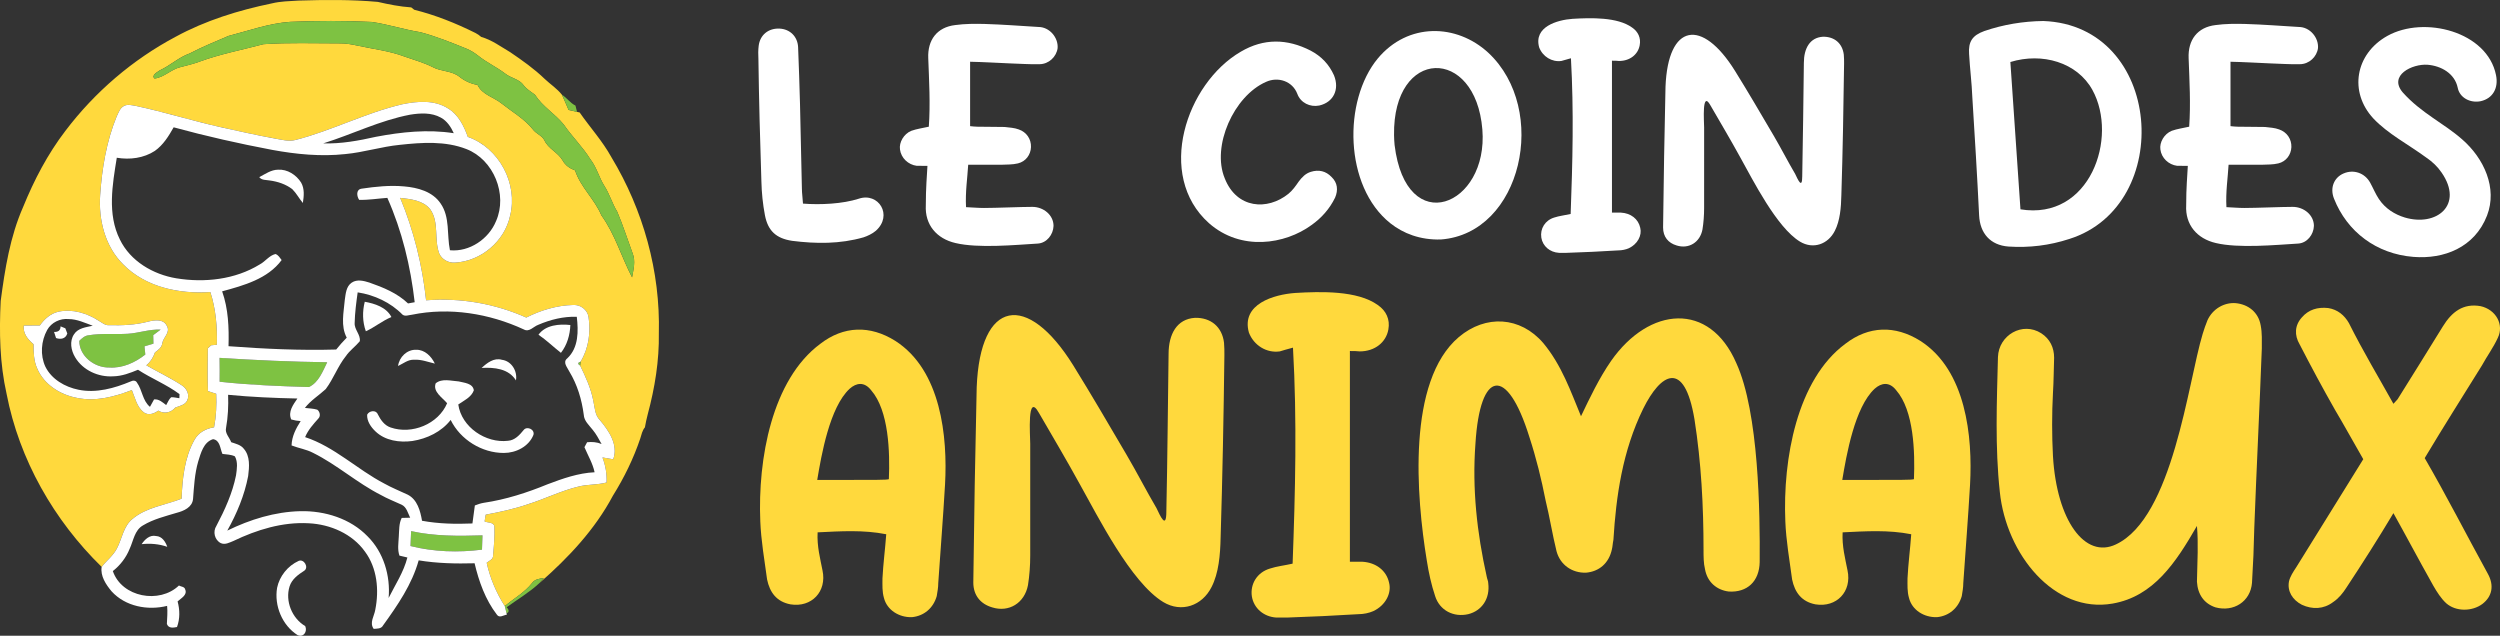 <?xml version="1.0" encoding="utf-8"?>
<!-- Generator: Adobe Illustrator 16.0.0, SVG Export Plug-In . SVG Version: 6.00 Build 0)  -->
<!DOCTYPE svg PUBLIC "-//W3C//DTD SVG 1.1//EN" "http://www.w3.org/Graphics/SVG/1.1/DTD/svg11.dtd">
<svg version="1.1" id="Calque_1" xmlns="http://www.w3.org/2000/svg" xmlns:xlink="http://www.w3.org/1999/xlink" x="0px" y="0px"
	 width="226.648px" height="57.635px" viewBox="3.071 -26.047 226.648 57.635"
	 enable-background="new 3.071 -26.047 226.648 57.635" xml:space="preserve">
<rect x="3.071" y="-26.047" width="226.648" height="57.635" fill="#333333" stroke="none"/>
<g>
	<g>
		<g>
			<path fill="#FFFFFF" d="M80.919-8.03c1.799-0.615,3.13,1.502,1.553,2.907c-0.321,0.271-0.74,0.468-1.109,0.591
				C79.22-3.916,77.05-3.94,74.884-4.213c-1.454-0.221-2.192-0.91-2.464-2.315c-0.197-1.036-0.296-2.045-0.321-3.054
				c-0.123-3.721-0.221-7.416-0.271-11.112c-0.024-0.395-0.024-0.814,0.025-1.208c0.124-0.985,0.888-1.602,1.899-1.552
				c0.935,0.049,1.625,0.713,1.674,1.675c0.073,1.726,0.124,3.451,0.173,5.175c0.048,2.561,0.122,5.123,0.171,7.662
				c0,0.419,0.074,0.861,0.098,1.354C77.47-7.463,79.466-7.564,80.919-8.03z"/>
			<path fill="#FFFFFF" d="M86.19-11.013c-0.787-0.098-1.428-0.714-1.526-1.477c-0.099-0.641,0.344-1.429,1.035-1.701
				c0.491-0.173,1.034-0.246,1.578-0.37c0.148-2.07,0.023-4.164-0.051-6.208c-0.073-1.65,0.789-2.808,2.439-3.005
				c0.888-0.124,1.825-0.124,2.711-0.1c1.6,0.048,3.203,0.173,4.829,0.271c1.035,0,1.823,0.987,1.748,1.922
				c-0.099,0.764-0.788,1.454-1.649,1.454c-0.888,0.024-1.824-0.049-2.71-0.074c-1.209-0.05-2.365-0.124-3.574-0.148
				c0,1.972,0,3.893,0,5.839c0.247,0.025,0.47,0.05,0.667,0.05c0.836,0.025,1.649,0,2.463,0.025
				c0.444,0.049,0.887,0.075,1.281,0.222c0.714,0.246,1.134,0.886,1.108,1.6c-0.024,0.691-0.468,1.308-1.182,1.479
				c-0.494,0.123-1.011,0.098-1.504,0.123c-0.961,0-1.946,0-3.006,0c-0.073,1.232-0.27,2.465-0.196,3.845
				c0.59,0.025,1.109,0.074,1.625,0.074c1.06,0,3.377-0.1,4.387-0.1s1.92,0.739,1.92,1.725c-0.024,0.788-0.613,1.553-1.429,1.602
				c-2.069,0.124-5.393,0.444-7.465-0.049c-1.698-0.394-2.782-1.65-2.685-3.424c0-1.603,0.098-2.588,0.148-3.574
				C86.76-11.013,86.488-11.013,86.19-11.013z"/>
			<path fill="#FFFFFF" d="M121.891-21.458c0.986,0.519,1.676,1.256,2.119,2.242c0.518,1.281-0.048,2.439-1.33,2.735
				c-0.838,0.172-1.701-0.247-1.996-1.06c-0.443-1.157-1.751-1.577-2.833-1.084c-2.933,1.283-4.953,5.84-3.745,8.747
				c1.084,2.76,3.869,2.933,5.767,1.405c0.368-0.295,0.664-0.715,0.934-1.108c0.297-0.395,0.617-0.739,1.108-0.888
				c0.718-0.221,1.358-0.073,1.874,0.468c0.542,0.518,0.615,1.182,0.32,1.873c-0.492,1.01-1.231,1.847-2.144,2.488
				c-2.391,1.748-6.382,2.389-9.289-0.173c-4.854-4.337-2.069-12.664,2.882-15.546C117.653-22.593,119.773-22.542,121.891-21.458z"
				/>
			<path fill="#FFFFFF" d="M129.111-5.813c-4.191-3.351-4.289-11.112-1.134-14.93c2.733-3.278,7.145-3.179,10.026-0.519
				c5.519,5.15,3.054,16.385-4.311,16.927C131.818-4.285,130.292-4.876,129.111-5.813z M129.454-13.795
				c0,0.296,0.026,0.591,0.048,0.886c1.035,8.574,8.526,5.543,7.958-1.403C136.847-21.878,129.33-21.753,129.454-13.795z"/>
			<path fill="#FFFFFF" d="M144.629-20.521c-0.86,0.123-1.702-0.395-2.019-1.232c-0.518-1.873,1.65-2.488,3.031-2.587
				c1.65-0.097,4.064-0.173,5.395,0.79c0.541,0.369,0.814,0.937,0.689,1.602c-0.148,0.837-0.887,1.429-1.873,1.429
				c-0.195-0.026-0.393-0.026-0.642-0.026c0,4.559,0,9.166,0,13.774c0.298,0,0.569,0,0.815,0c0.887,0.049,1.575,0.566,1.75,1.379
				c0.172,0.69-0.249,1.479-1.035,1.85c-0.271,0.123-0.644,0.196-0.961,0.196c-1.575,0.097-3.103,0.172-4.683,0.221
				c-0.222,0-0.443,0-0.688,0c-0.838-0.049-1.482-0.616-1.602-1.379c-0.124-0.813,0.346-1.577,1.181-1.824
				c0.445-0.148,0.938-0.197,1.479-0.32c0.174-4.656,0.296-9.338,0.025-14.117C145.122-20.67,144.876-20.596,144.629-20.521z"/>
			<path fill="#FFFFFF" d="M157.565-7.192c0,0.664-0.05,1.331-0.149,1.945c-0.22,1.182-1.254,1.799-2.34,1.454
				c-0.765-0.222-1.231-0.788-1.231-1.627c0.049-4.261,0.125-8.499,0.22-12.762c0.224-5.741,3.306-6.257,6.306-1.429
				c1.209,1.946,2.344,3.893,3.503,5.865c0.666,1.132,1.28,2.34,1.947,3.472c0.245,0.519,0.639,1.404,0.639,0.223
				c0.073-3.449,0.099-6.874,0.148-10.299c0-1.307,0.544-2.291,1.724-2.366c1.034-0.024,1.775,0.593,1.897,1.627
				c0.025,0.271,0.025,0.541,0.025,0.813c-0.052,3.991-0.122,7.934-0.247,11.925c-0.024,1.134-0.123,2.316-0.59,3.227
				c-0.616,1.231-1.972,1.701-3.156,0.986c-2.119-1.282-4.287-5.617-5.417-7.638c-0.863-1.576-1.802-3.154-2.714-4.732
				c-0.787-1.403-0.564,1.503-0.564,2.021C157.565-12.071,157.565-9.632,157.565-7.192z"/>
			<path fill="#FFFFFF" d="M190.676-4.384c-1.8,0.591-3.645,0.812-5.518,0.689c-1.65-0.123-2.587-1.207-2.662-2.833
				c-0.173-3.596-0.393-7.145-0.616-10.716c-0.049-1.283-0.22-2.588-0.293-3.918c-0.076-1.107,0.293-1.676,1.378-2.07
				c1.726-0.592,3.521-0.886,5.345-0.911C199.176-23.749,200.285-7.414,190.676-4.384z M186.244-7.07
				c6.304,1.036,8.893-6.503,6.527-10.816c-1.382-2.513-4.559-3.425-7.442-2.539C185.649-15.865,185.945-11.504,186.244-7.07z"/>
			<path fill="#FFFFFF" d="M200.457-11.013c-0.789-0.098-1.43-0.714-1.526-1.477c-0.1-0.641,0.344-1.429,1.035-1.701
				c0.491-0.173,1.034-0.246,1.575-0.37c0.147-2.07,0.023-4.164-0.051-6.208c-0.071-1.65,0.788-2.808,2.44-3.005
				c0.888-0.124,1.824-0.124,2.711-0.1c1.601,0.048,3.204,0.173,4.828,0.271c1.035,0,1.823,0.987,1.749,1.922
				c-0.098,0.764-0.788,1.454-1.649,1.454c-0.886,0.024-1.822-0.049-2.711-0.074c-1.208-0.05-2.367-0.124-3.572-0.148
				c0,1.972,0,3.893,0,5.839c0.246,0.025,0.469,0.05,0.666,0.05c0.838,0.025,1.65,0,2.463,0.025c0.443,0.049,0.89,0.075,1.281,0.222
				c0.716,0.246,1.134,0.886,1.11,1.6c-0.027,0.691-0.47,1.308-1.182,1.479c-0.496,0.123-1.013,0.098-1.505,0.123
				c-0.963,0-1.948,0-3.006,0c-0.073,1.232-0.271,2.465-0.196,3.845c0.59,0.025,1.108,0.074,1.622,0.074c1.063,0,3.38-0.1,4.387-0.1
				c1.01,0,1.922,0.739,1.922,1.725c-0.024,0.788-0.613,1.553-1.428,1.602c-2.07,0.124-5.395,0.444-7.465-0.049
				c-1.699-0.394-2.784-1.65-2.687-3.424c0-1.603,0.099-2.588,0.149-3.574C201.024-11.013,200.755-11.013,200.457-11.013z"/>
			<path fill="#FFFFFF" d="M227.977-16.875c-0.936,0.196-1.92-0.295-2.095-1.232c-0.271-1.281-1.502-1.972-2.733-2.07
				c-1.381-0.098-3.573,0.961-2.243,2.513c1.701,1.897,3.722,2.784,5.396,4.264c1.971,1.723,3.201,4.408,2.241,6.897
				c-1.13,2.907-3.916,3.967-6.677,3.745c-3.373-0.271-6.011-2.291-7.193-5.272c-0.396-0.986,0-1.922,0.861-2.291
				c0.912-0.395,1.924-0.051,2.416,0.837c0.269,0.491,0.492,1.035,0.788,1.478c0.591,0.887,1.455,1.404,2.341,1.675
				c2.884,0.862,5.371-1.133,3.35-4.065c-0.369-0.542-0.835-0.985-1.379-1.355c-1.677-1.231-3.475-2.145-4.805-3.548
				c-2.243-2.413-1.649-5.863,1.256-7.49c3.352-1.871,9.068-0.393,9.856,3.548C229.602-18.058,229.063-17.121,227.977-16.875z"/>
		</g>
		<g>
			<path fill="#FFD93D" d="M77.195,22.215c-0.068,1.266,0.24,2.393,0.443,3.451c0.411,1.916-0.99,3.386-2.904,3.077
				c-1.264-0.239-1.879-1.094-2.12-2.255c-0.239-1.776-0.546-3.52-0.615-5.261c-0.239-5.674,1.061-12.854,5.435-16.1
				c2.119-1.638,4.512-1.707,6.8-0.273c4.17,2.667,4.752,8.716,4.513,13.022c-0.17,2.94-0.411,5.948-0.616,8.954
				c0,0.377-0.068,0.752-0.136,1.162c-0.308,1.094-1.162,1.812-2.255,1.913c-1.162,0.037-2.256-0.648-2.531-1.741
				c-0.17-0.581-0.135-1.163-0.135-1.777c0.068-1.333,0.239-2.596,0.342-3.999C81.331,21.978,79.314,22.113,77.195,22.215z
				 M82.048,9.331c-0.615-0.788-1.332-0.684-1.948-0.136c-1.812,1.676-2.564,6.015-2.94,8.271c5.879,0,6.187,0,6.495-0.069
				C83.757,14.936,83.655,11.175,82.048,9.331z"/>
			<path fill="#FFD93D" d="M96.471,24.298c0,0.924-0.068,1.847-0.204,2.701c-0.308,1.641-1.743,2.495-3.247,2.018
				c-1.059-0.308-1.709-1.094-1.709-2.257c0.068-5.912,0.172-11.79,0.307-17.702c0.309-7.966,4.58-8.683,8.751-1.985
				c1.674,2.702,3.246,5.401,4.851,8.136c0.923,1.57,1.778,3.247,2.702,4.818c0.34,0.719,0.889,1.95,0.889,0.308
				c0.103-4.784,0.135-9.533,0.203-14.286c0-1.812,0.753-3.179,2.393-3.282c1.438-0.034,2.462,0.822,2.633,2.255
				c0.034,0.378,0.034,0.753,0.034,1.129c-0.068,5.537-0.172,11.006-0.342,16.542c-0.034,1.573-0.172,3.213-0.82,4.476
				c-0.855,1.71-2.735,2.357-4.376,1.368c-2.938-1.778-5.945-7.791-7.517-10.593c-1.197-2.19-2.497-4.376-3.762-6.563
				c-1.094-1.947-0.786,2.085-0.786,2.804C96.471,17.534,96.471,20.917,96.471,24.298z"/>
			<path fill="#FFD93D" d="M119.097,5.81c-1.195,0.172-2.359-0.544-2.803-1.708c-0.719-2.598,2.288-3.453,4.203-3.59
				c2.291-0.136,5.641-0.238,7.483,1.094c0.753,0.512,1.131,1.299,0.959,2.221c-0.206,1.162-1.229,1.983-2.596,1.983
				c-0.276-0.034-0.549-0.034-0.892-0.034c0,6.324,0,12.715,0,19.104c0.412,0,0.79,0,1.129,0c1.23,0.07,2.187,0.786,2.427,1.914
				c0.238,0.96-0.341,2.052-1.434,2.563c-0.377,0.17-0.892,0.275-1.332,0.275c-2.189,0.135-4.31,0.236-6.496,0.308
				c-0.309,0-0.614,0-0.957,0c-1.162-0.071-2.052-0.855-2.224-1.915c-0.169-1.127,0.48-2.188,1.643-2.529
				c0.615-0.205,1.298-0.273,2.051-0.444c0.238-6.459,0.41-12.952,0.033-19.583C119.778,5.604,119.438,5.708,119.097,5.81z"/>
			<path fill="#FFD93D" d="M149.205,23.754c-0.271,1.265-1.159,2.017-2.357,2.119c-1.229,0.034-2.325-0.685-2.665-1.95
				c-0.378-1.537-0.615-3.076-0.992-4.612c-0.375-1.915-0.855-3.863-1.47-5.743c-2.016-6.495-4.477-6.119-4.888,0.617
				c-0.305,4.067,0.137,8.064,1.027,12.062c0.034,0.205,0.135,0.378,0.135,0.581c0.173,1.401-0.581,2.495-1.811,2.804
				c-1.332,0.308-2.599-0.342-3.006-1.642c-0.344-1.023-0.582-2.117-0.753-3.212c-0.957-5.809-1.813-16.269,2.903-20.268
				c2.43-2.05,5.572-1.88,7.657,0.547c1.675,2.015,2.496,4.409,3.418,6.631c0.786-1.64,1.642-3.453,2.734-5.024
				c3.449-4.921,8.919-5.4,11.346,0.205c2.051,4.478,2.153,13.638,2.119,18.046c-0.034,1.744-1.129,2.769-2.802,2.666
				c-1.094-0.136-1.946-0.855-2.153-2.017c-0.135-0.545-0.135-1.16-0.135-1.742c0-4-0.207-7.93-0.822-11.859
				c-0.925-5.503-3.075-4.136-4.648-0.958c-1.878,3.83-2.459,7.93-2.7,11.893C149.273,23.208,149.273,23.481,149.205,23.754z"/>
			<path fill="#FFD93D" d="M170.122,22.215c-0.068,1.266,0.239,2.393,0.444,3.451c0.41,1.916-0.992,3.386-2.904,3.077
				c-1.264-0.239-1.879-1.094-2.12-2.255c-0.238-1.776-0.545-3.52-0.614-5.261c-0.24-5.674,1.06-12.854,5.434-16.1
				c2.119-1.638,4.514-1.707,6.801-0.273c4.17,2.667,4.75,8.716,4.512,13.022c-0.168,2.94-0.41,5.948-0.615,8.954
				c0,0.377-0.066,0.752-0.135,1.162c-0.31,1.094-1.165,1.812-2.254,1.913c-1.166,0.037-2.26-0.648-2.531-1.741
				c-0.17-0.581-0.135-1.163-0.135-1.777c0.066-1.333,0.236-2.596,0.337-3.999C174.259,21.978,172.241,22.113,170.122,22.215z
				 M174.977,9.331c-0.615-0.788-1.334-0.684-1.95-0.136c-1.811,1.676-2.561,6.015-2.938,8.271c5.881,0,6.188,0,6.498-0.069
				C176.687,14.936,176.586,11.175,174.977,9.331z"/>
			<path fill="#FFD93D" d="M194.595,28.673c-5.299,0.925-9.638-4.476-10.221-10.113c-0.443-4.071-0.272-8.17-0.17-12.237
				c0.067-1.984,2.221-3.248,3.93-2.154c0.788,0.513,1.162,1.299,1.162,2.221c-0.036,1.026-0.036,2.119-0.104,3.179
				c-0.101,1.916-0.101,3.827,0,5.741c0.344,5.845,2.904,9.331,5.706,7.998c5.164-2.426,6.53-14.662,7.862-19.071
				c0.138-0.444,0.274-0.855,0.446-1.266c0.477-1.023,1.503-1.605,2.528-1.537c1.16,0.103,2.083,0.82,2.291,2.017
				c0.135,0.684,0.102,1.4,0.102,2.083c-0.203,5.436-0.48,10.87-0.683,16.271c-0.034,1.675-0.104,3.348-0.207,4.987
				c-0.138,1.709-1.675,2.667-3.314,2.223c-1.025-0.343-1.608-1.162-1.677-2.325c0.037-1.879,0.139-3.451,0-5.056
				C200.334,24.95,198.319,28.025,194.595,28.673z"/>
			<path fill="#FFD93D" d="M220.433,10.15c1.366-2.186,2.731-4.374,4.1-6.596c0.82-1.333,1.847-2.119,3.418-1.847
				c1.402,0.308,2.154,1.675,1.571,2.872c-0.408,0.89-0.99,1.675-1.435,2.494c-1.74,2.805-3.52,5.607-5.194,8.41
				c1.981,3.418,3.828,7.04,5.708,10.458c0.615,1.092,0.41,2.084-0.479,2.768c-0.921,0.684-2.393,0.717-3.282-0.068
				c-0.475-0.444-0.82-0.992-1.158-1.572c-1.438-2.563-2.498-4.58-3.625-6.594c-1.369,2.289-2.804,4.545-4.272,6.767
				c-0.308,0.478-0.684,0.956-1.197,1.297c-0.854,0.648-1.878,0.683-2.836,0.24c-0.853-0.445-1.333-1.231-1.163-2.119
				c0.104-0.444,0.377-0.856,0.649-1.266c2.017-3.28,4.067-6.527,6.085-9.809c-0.889-1.538-1.709-3.041-2.563-4.477
				c-1.129-1.981-2.188-3.964-3.212-5.946c-0.479-0.822-0.447-1.708,0.203-2.428c0.614-0.717,1.435-0.957,2.393-0.854
				c0.854,0.136,1.47,0.649,1.879,1.366c1.3,2.599,2.702,4.923,4.034,7.316C220.227,10.357,220.328,10.289,220.433,10.15z"/>
		</g>
	</g>
	<g>
		<g>
			<g>
				<path fill="#FFD93D" d="M27.713-25.739c0.791-0.193,1.609-0.205,2.419-0.255c2.397-0.075,4.805-0.097,7.195,0.119
					c0.999,0.23,2.003,0.429,3.029,0.499c0.065,0.053,0.2,0.161,0.266,0.212c1.924,0.481,3.778,1.223,5.553,2.106
					c0.189,0.097,0.363,0.217,0.521,0.358c0.967,0.273,1.778,0.883,2.63,1.383c1.093,0.744,2.178,1.506,3.128,2.426
					c0.516,0.488,1.125,0.878,1.567,1.441c0.208,0.452,0.397,0.912,0.597,1.369c0.257,0.057,0.51,0.116,0.767,0.176
					c0.062,0.012,0.179,0.04,0.237,0.053c0.944,1.361,2.072,2.593,2.873,4.048c2.892,4.784,4.45,10.374,4.306,15.971
					c0.04,2.483-0.363,4.946-1.005,7.338c-0.11,0.393-0.181,0.791-0.258,1.192c-0.244,0.288-0.309,0.661-0.42,1.007
					c-0.613,1.822-1.462,3.559-2.481,5.188c-1.628,3.066-4.045,5.634-6.644,7.904c0.098-0.11,0.289-0.328,0.386-0.437
					c-0.395,0.048-0.825,0.1-1.073,0.453c-0.679,0.859-1.646,1.395-2.473,2.091c-0.768-1.206-1.331-2.534-1.641-3.932
					c0.24-0.186,0.617-0.318,0.583-0.686c0.076-0.856,0.153-1.721,0.119-2.579c-0.039-0.431-0.602-0.345-0.89-0.479
					c0.035-0.208,0.067-0.41,0.101-0.615c1.301-0.243,2.6-0.52,3.854-0.955c1.54-0.483,2.994-1.22,4.57-1.595
					c0.832-0.213,1.705-0.136,2.534-0.368c0.035-0.775-0.095-1.546-0.374-2.269c0.322,0.06,0.647,0.118,0.977,0.167
					c0.472-1.315-0.389-2.582-1.204-3.545c-0.474-0.472-0.467-1.167-0.606-1.774c-0.215-1.118-0.69-2.158-1.188-3.172
					c0.01-0.089,0.03-0.271,0.039-0.363c0.735-1.198,0.925-2.657,0.722-4.032c-0.092-0.667-0.734-1.149-1.397-1.103
					c-1.479,0.035-2.935,0.472-4.249,1.14c-2.84-1.271-5.985-1.81-9.084-1.564c-0.339-3.186-1.119-6.326-2.347-9.287
					c0.959,0.113,2.076,0.222,2.722,1.033c0.833,1.182,0.332,2.725,0.821,4.016c0.243,0.543,0.839,0.866,1.426,0.82
					c2.356-0.125,4.507-1.938,4.995-4.254c0.737-2.895-1.005-6.162-3.833-7.143c-0.356-0.998-0.856-2.015-1.795-2.583
					c-1.232-0.787-2.785-0.656-4.15-0.374c-3.319,0.774-6.367,2.384-9.664,3.231c-0.625,0.172-1.265-0.022-1.883-0.126
					c-1.668-0.307-3.323-0.68-4.979-1.047c-2.556-0.575-5.058-1.364-7.621-1.911c-0.35-0.053-0.737-0.18-1.071-0.001
					c-0.377,0.187-0.507,0.626-0.681,0.979c-0.918,2.25-1.32,4.677-1.486,7.089c-0.16,2.256,0.441,4.678,2.091,6.301
					c2.03,2.074,5.093,2.699,7.896,2.507c0.499,1.54,0.638,3.166,0.593,4.777c-0.128,0.013-0.383,0.038-0.513,0.048
					c-0.075,0.067-0.229,0.203-0.305,0.271c-0.014,1.293-0.037,2.589,0.012,3.884c0.249,0.078,0.496,0.163,0.747,0.243
					c0.044,1.015-0.001,2.037-0.194,3.039c-0.741,0.108-1.441,0.49-1.797,1.171c-0.892,1.607-1.079,3.499-1.148,5.302
					c-1.49,0.587-3.195,0.775-4.455,1.837c-0.823,0.667-0.936,1.775-1.404,2.662c-0.333,0.658-0.938,1.11-1.388,1.683
					c-4.332-4.229-7.471-9.733-8.62-15.695c-0.62-2.755-0.674-5.598-0.533-8.409c0.385-2.898,0.847-5.83,2.032-8.521
					c0.996-2.448,2.231-4.813,3.84-6.913c2.665-3.516,6.091-6.453,9.986-8.522C21.71-24.194,24.695-25.114,27.713-25.739z
					 M23.78-22.788c-1.18,0.511-2.374,0.989-3.513,1.586c-0.997,0.35-1.761,1.101-2.712,1.533c-0.213,0.161-0.787,0.438-0.478,0.741
					c0.879-0.104,1.508-0.839,2.358-1.035c0.59-0.153,1.185-0.292,1.754-0.508c1.875-0.685,3.84-1.058,5.762-1.57
					c2.284-0.159,4.577-0.072,6.865-0.075c0.581-0.01,1.154,0.087,1.716,0.216c1.405,0.305,2.849,0.465,4.202,0.976
					c0.854,0.303,1.736,0.542,2.549,0.952c0.765,0.42,1.725,0.321,2.429,0.875c0.48,0.383,1.038,0.647,1.65,0.746
					c0.427,0.897,1.477,1.108,2.195,1.694c0.956,0.758,2.044,1.371,2.818,2.336c0.285,0.39,0.806,0.546,1.043,0.974
					c0.345,0.792,1.238,1.107,1.661,1.846c0.244,0.446,0.654,0.728,1.126,0.899c0.502,1.53,1.774,2.608,2.386,4.077
					c1.237,1.708,1.814,3.767,2.782,5.618c0.13-0.712,0.336-1.474,0.05-2.174c-0.466-1.256-0.87-2.541-1.396-3.772
					c-0.456-0.742-0.688-1.594-1.158-2.325c-0.488-0.768-0.698-1.683-1.262-2.408c-0.703-1.136-1.669-2.066-2.422-3.161
					c-0.791-0.985-1.933-1.634-2.613-2.709c-0.351-0.277-0.758-0.49-1.027-0.858c-0.398-0.573-1.158-0.64-1.677-1.063
					c-0.783-0.595-1.686-1.006-2.453-1.625c-0.313-0.243-0.647-0.46-1.013-0.614c-1.384-0.561-2.771-1.126-4.216-1.51
					c-1.485-0.239-2.923-0.713-4.413-0.931c-2.464-0.12-4.932-0.113-7.396-0.009C27.454-23.933,25.632-23.266,23.78-22.788z
					 M6.687,3.458C6.2,3.46,5.713,3.461,5.229,3.467C5.139,4.191,5.596,4.722,6.11,5.156C6.116,5.901,6.128,6.677,6.448,7.37
					c0.61,1.443,2.081,2.365,3.582,2.651c1.692,0.364,3.42-0.098,4.997-0.705c0.286,0.707,0.455,1.548,1.095,2.032
					c0.418,0.297,0.931,0.103,1.3-0.17c0.527,0.326,1.15,0.188,1.539-0.276c0.38-0.147,0.858-0.221,1.07-0.619
					c0.271-0.511-0.026-1.131-0.492-1.407c-1.027-0.671-2.141-1.194-3.203-1.806c0.376-0.305,0.63-0.711,0.784-1.165
					c0.288-0.225,0.619-0.439,0.664-0.836c0.091-0.543,0.746-0.968,0.427-1.549c-0.301-0.675-1.117-0.556-1.698-0.41
					c-1.158,0.308-2.364,0.355-3.557,0.325c-0.348,0.025-0.618-0.218-0.897-0.38c-1.068-0.703-2.401-1.115-3.675-0.847
					C7.667,2.366,7.097,2.868,6.687,3.458z"/>
			</g>
			<path fill="#7EC242" d="M14.645,4.213c1.004-0.061,1.973-0.427,2.989-0.378c-0.222,0.171-0.446,0.333-0.67,0.501
				c0.006,0.256,0.013,0.515,0.018,0.773c-0.271,0.076-0.541,0.159-0.812,0.242c0.026,0.247,0.052,0.493,0.077,0.743
				c-0.921,0.729-2.076,1.258-3.276,1.175c-1.322,0.032-2.71-1.025-2.711-2.413c0.239-0.231,0.495-0.477,0.845-0.508
				C12.273,4.152,13.467,4.28,14.645,4.213z"/>
			<path fill="#7EC242" d="M22.976,6.396c3.25,0.21,6.504,0.357,9.758,0.4c-0.413,0.829-0.758,1.815-1.654,2.246
				c-2.703-0.081-5.408-0.186-8.098-0.481C22.99,7.838,22.988,7.116,22.976,6.396z"/>
			<path fill="#7EC242" d="M40.342,22.104c2.126,0.467,4.308,0.456,6.471,0.382c-0.019,0.431-0.033,0.864-0.044,1.297
				c-2.156,0.276-4.372,0.203-6.483-0.326C40.306,23.001,40.324,22.554,40.342,22.104z"/>
		</g>
		<g>
			<path fill="#7EC242" d="M23.78-22.788c1.852-0.478,3.674-1.145,5.6-1.277c2.464-0.104,4.932-0.111,7.396,0.009
				c1.49,0.217,2.927,0.692,4.413,0.931c1.445,0.384,2.832,0.95,4.216,1.51c0.366,0.154,0.699,0.371,1.013,0.614
				c0.768,0.618,1.67,1.029,2.453,1.625c0.519,0.422,1.278,0.49,1.677,1.063c0.269,0.369,0.677,0.581,1.027,0.858
				c0.681,1.076,1.823,1.725,2.613,2.709c0.753,1.095,1.719,2.025,2.422,3.161c0.564,0.725,0.773,1.64,1.262,2.408
				c0.47,0.731,0.702,1.583,1.158,2.325c0.525,1.231,0.929,2.516,1.396,3.772c0.286,0.7,0.08,1.462-0.05,2.174
				c-0.967-1.851-1.545-3.91-2.782-5.618c-0.611-1.469-1.884-2.547-2.386-4.077c-0.472-0.171-0.882-0.453-1.126-0.899
				c-0.422-0.739-1.315-1.054-1.661-1.846c-0.237-0.428-0.758-0.584-1.043-0.974c-0.774-0.965-1.862-1.578-2.818-2.336
				c-0.719-0.586-1.769-0.797-2.195-1.694c-0.613-0.099-1.17-0.363-1.65-0.746c-0.704-0.555-1.664-0.456-2.429-0.875
				c-0.813-0.409-1.694-0.649-2.549-0.952c-1.353-0.51-2.796-0.671-4.202-0.976c-0.562-0.129-1.136-0.226-1.716-0.216
				c-2.288,0.002-4.581-0.084-6.865,0.075c-1.922,0.512-3.888,0.886-5.762,1.57c-0.569,0.217-1.164,0.355-1.754,0.508
				c-0.85,0.195-1.479,0.931-2.358,1.035c-0.31-0.303,0.265-0.58,0.478-0.741c0.951-0.433,1.716-1.184,2.712-1.533
				C21.406-21.799,22.6-22.277,23.78-22.788z"/>
			<path fill="#7EC242" d="M54.022-17.449c0.447,0.274,0.74,0.743,1.22,0.972c0.048,0.19,0.096,0.381,0.144,0.573
				c-0.257-0.06-0.51-0.119-0.767-0.176C54.419-16.538,54.23-16.998,54.022-17.449z"/>
			<path fill="#7EC242" d="M55.67,7.102c-0.245-0.149-0.231-0.271,0.039-0.363C55.7,6.83,55.68,7.012,55.67,7.102z"/>
			<path fill="#7EC242" d="M51.307,26.813c0.248-0.353,0.678-0.405,1.073-0.453c-0.097,0.108-0.288,0.326-0.386,0.437
				c-0.908,0.848-1.985,1.482-2.99,2.208c0.243,0.258,0.239,0.443-0.009,0.553c-0.051-0.221-0.106-0.437-0.161-0.654
				C49.661,28.207,50.628,27.672,51.307,26.813z"/>
		</g>
		<g>
			<g>
				<path fill="#FFFFFF" d="M39.538-16.593c1.365-0.282,2.918-0.413,4.15,0.374c0.939,0.568,1.439,1.586,1.795,2.583
					c2.828,0.981,4.57,4.248,3.833,7.143c-0.488,2.316-2.638,4.129-4.995,4.254c-0.586,0.045-1.183-0.277-1.426-0.82
					c-0.489-1.291,0.012-2.834-0.821-4.016c-0.646-0.811-1.763-0.919-2.722-1.033c1.228,2.961,2.008,6.102,2.347,9.287
					c3.099-0.246,6.245,0.293,9.084,1.564c1.313-0.668,2.769-1.105,4.249-1.14c0.663-0.047,1.305,0.436,1.397,1.103
					c0.203,1.375,0.013,2.834-0.722,4.032c-0.27,0.092-0.284,0.214-0.039,0.363c0.498,1.014,0.972,2.054,1.188,3.172
					c0.14,0.606,0.133,1.302,0.606,1.774c0.815,0.963,1.675,2.229,1.204,3.545c-0.329-0.049-0.654-0.106-0.977-0.167
					c0.279,0.723,0.409,1.494,0.374,2.269c-0.829,0.232-1.703,0.154-2.534,0.368c-1.576,0.375-3.03,1.112-4.57,1.595
					c-1.254,0.435-2.553,0.712-3.854,0.955c-0.034,0.205-0.066,0.407-0.101,0.615c0.289,0.134,0.851,0.048,0.89,0.479
					c0.034,0.857-0.043,1.722-0.119,2.579c0.034,0.368-0.343,0.5-0.583,0.686c0.31,1.398,0.873,2.726,1.641,3.932
					c0.054,0.217,0.109,0.433,0.161,0.654l0.028,0.119c-0.3,0.042-0.677,0.344-0.905,0c-1.045-1.358-1.63-3.008-2.02-4.657
					c-1.694,0.046-3.396,0.011-5.069-0.265c-0.607,2.183-1.918,4.08-3.227,5.896c-0.165,0.325-0.546,0.288-0.85,0.316
					c-0.413-0.56,0.055-1.161,0.144-1.742c0.355-1.779,0.172-3.769-0.936-5.261c-1.154-1.62-3.143-2.475-5.091-2.57
					c-2.377-0.138-4.717,0.587-6.84,1.606c-0.356,0.142-0.756,0.37-1.142,0.192c-0.558-0.282-0.74-1.04-0.398-1.56
					c0.765-1.451,1.456-2.963,1.781-4.583c0.077-0.563,0.188-1.194-0.101-1.72c-0.35-0.176-0.752-0.167-1.132-0.223
					c-0.216-0.479-0.202-1.238-0.849-1.337c-0.865,0.265-1.106,1.263-1.348,2.024c-0.322,1.106-0.378,2.257-0.467,3.398
					c-0.067,0.757-0.848,1.092-1.49,1.256c-1.036,0.314-2.111,0.574-3.048,1.139c-0.771,0.438-0.864,1.39-1.21,2.124
					c-0.317,0.794-0.852,1.489-1.524,2.017c0.813,2.381,4.231,3.001,5.992,1.309c0.191,0.114,0.518,0.095,0.571,0.365
					c0.211,0.503-0.389,0.794-0.691,1.075c0.206,0.766,0.223,1.575-0.055,2.324c-0.342,0.068-0.771,0.138-0.917-0.282
					c0.025-0.544,0.075-1.09,0.021-1.635c-1.758,0.434-3.785,0.057-5.036-1.321c-0.509-0.611-1.03-1.387-0.898-2.214
					c0.45-0.573,1.055-1.025,1.388-1.683c0.468-0.887,0.581-1.996,1.404-2.662c1.259-1.062,2.964-1.25,4.455-1.837
					c0.07-1.803,0.257-3.695,1.148-5.302c0.356-0.682,1.057-1.063,1.797-1.171c0.192-1.002,0.238-2.024,0.194-3.039
					c-0.25-0.081-0.498-0.165-0.747-0.243c-0.049-1.294-0.026-2.59-0.012-3.884c0.077-0.068,0.23-0.205,0.305-0.271
					c0.129-0.011,0.384-0.036,0.513-0.048c0.044-1.611-0.094-3.237-0.593-4.777c-2.803,0.192-5.865-0.433-7.896-2.507
					c-1.65-1.623-2.251-4.044-2.091-6.301c0.166-2.412,0.568-4.839,1.486-7.089c0.173-0.353,0.303-0.792,0.681-0.979
					c0.334-0.178,0.721-0.051,1.071,0.001c2.563,0.547,5.065,1.336,7.621,1.911c1.656,0.367,3.311,0.74,4.979,1.047
					c0.619,0.104,1.258,0.298,1.883,0.126C33.171-14.209,36.219-15.818,39.538-16.593z M40.25-15.65
					c-2.729,0.52-5.233,1.776-7.87,2.601c1.614,0.051,3.208-0.244,4.772-0.596c2.316-0.439,4.711-0.694,7.057-0.326
					c-0.255-0.564-0.614-1.112-1.171-1.414C42.19-15.858,41.171-15.798,40.25-15.65z M17.111-12.368
					c-1.007,0.661-2.279,0.82-3.452,0.622c-0.393,2.438-0.876,5.104,0.281,7.415c0.953,1.965,3.015,3.167,5.115,3.515
					c2.56,0.42,5.332,0.117,7.569-1.26c0.503-0.266,0.853-0.809,1.42-0.942c0.265,0.085,0.396,0.345,0.561,0.547
					c-1.259,1.709-3.443,2.304-5.395,2.836c0.563,1.591,0.626,3.302,0.578,4.975c3.247,0.241,6.506,0.396,9.762,0.301
					c0.295-0.379,0.62-0.732,0.955-1.075C33.939,3.5,34.234,2.28,34.329,1.144c0.082-0.549,0.118-1.226,0.627-1.566
					c0.48-0.33,1.094-0.169,1.605-0.007c1.254,0.439,2.529,0.957,3.502,1.892c0.15-0.027,0.451-0.083,0.603-0.111
					c-0.372-3.25-1.146-6.466-2.479-9.461c-0.852,0.06-1.701,0.205-2.556,0.18c-0.224-0.33-0.297-0.946,0.228-1.014
					c1.271-0.188,2.563-0.323,3.85-0.205c1.227,0.104,2.578,0.463,3.305,1.544c0.87,1.246,0.556,2.835,0.848,4.244
					c1.769,0.167,3.512-1.014,4.178-2.636c1.073-2.421-0.213-5.577-2.685-6.537c-1.916-0.748-4.033-0.601-6.035-0.383
					c-1.667,0.163-3.274,0.681-4.939,0.837c-2.212,0.241-4.449,0.021-6.628-0.379c-3.006-0.569-5.99-1.241-8.939-2.047
					C18.367-13.711,17.87-12.905,17.111-12.368z M35.498,0.458c-0.131,0.921-0.252,1.848-0.274,2.78
					c-0.038,0.599,0.554,1.058,0.466,1.652c-0.398,0.479-0.922,0.841-1.272,1.361c-0.731,0.913-1.115,2.047-1.817,2.977
					c-0.621,0.577-1.364,1.023-1.889,1.707c0.374,0.049,0.758,0.049,1.122,0.159c0.237,0.173,0.326,0.571,0.107,0.794
					c-0.463,0.519-0.94,1.041-1.208,1.694c2.671,0.879,4.71,2.925,7.172,4.206c0.686,0.388,1.42,0.674,2.13,1.012
					c0.869,0.44,1.146,1.477,1.296,2.365c1.506,0.28,3.043,0.308,4.57,0.245c0.066-0.546,0.153-1.088,0.22-1.633
					c0.261-0.1,0.525-0.194,0.803-0.239c1.997-0.294,3.93-0.917,5.792-1.682c1.373-0.52,2.779-1.017,4.261-1.088
					c-0.171-0.81-0.603-1.521-0.921-2.274c0.06-0.115,0.18-0.336,0.241-0.448c0.444-0.049,0.896-0.016,1.314,0.163
					c-0.249-0.448-0.488-0.909-0.816-1.299c-0.322-0.415-0.773-0.796-0.801-1.36c-0.179-1.373-0.586-2.729-1.308-3.915
					c-0.179-0.375-0.636-0.841-0.183-1.197c1.028-0.959,1.012-2.472,0.86-3.764c-1.2-0.046-2.404,0.256-3.5,0.729
					c-0.428,0.154-0.817,0.692-1.3,0.418c-3.136-1.452-6.736-2.032-10.141-1.336c-0.277,0.021-0.611,0.186-0.86-0.008
					C38.492,1.376,37.004,0.689,35.498,0.458z M22.976,6.396c0.012,0.72,0.014,1.442,0.006,2.165c2.689,0.295,5.395,0.4,8.098,0.481
					c0.896-0.431,1.242-1.417,1.654-2.246C29.48,6.753,26.226,6.606,22.976,6.396z M23.75,9.745
					c0.041,1.007-0.011,2.015-0.187,3.008c-0.111,0.488,0.312,0.86,0.468,1.29c0.403,0.14,0.867,0.232,1.143,0.594
					c0.589,0.676,0.5,1.648,0.394,2.476c-0.331,1.743-1.031,3.402-1.892,4.945c2.065-1.014,4.319-1.708,6.631-1.763
					c2.209-0.046,4.525,0.664,6.087,2.281c1.453,1.44,2.086,3.574,1.909,5.589c0.602-1.207,1.364-2.349,1.701-3.671
					c-0.24-0.06-0.481-0.117-0.721-0.17c-0.194-0.561-0.083-1.153-0.058-1.729c0.042-0.57,0.002-1.166,0.264-1.689
					c0.255-0.009,0.51-0.013,0.767-0.018c-0.209-0.414-0.317-0.966-0.774-1.179c-0.632-0.295-1.288-0.542-1.892-0.887
					c-2.156-1.093-3.97-2.743-6.137-3.814c-0.614-0.324-1.309-0.419-1.949-0.673c0.021-0.807,0.394-1.542,0.826-2.207
					c-0.292-0.016-0.577-0.065-0.856-0.148c-0.312-0.703,0.183-1.345,0.56-1.898C27.938,10.038,25.84,9.947,23.75,9.745z
					 M40.342,22.104c-0.019,0.451-0.036,0.898-0.056,1.353c2.111,0.529,4.327,0.602,6.483,0.326
					c0.011-0.433,0.025-0.866,0.044-1.297C44.65,22.559,42.469,22.57,40.342,22.104z"/>
			</g>
			<path fill="#FFFFFF" d="M26.574-9.988c0.54-0.278,1.069-0.669,1.703-0.675c0.85-0.055,1.652,0.468,2.093,1.168
				c0.324,0.563,0.254,1.234,0.158,1.85c-0.337-0.401-0.581-0.878-0.953-1.247c-0.588-0.455-1.322-0.697-2.053-0.793
				C27.195-9.746,26.801-9.692,26.574-9.988z"/>
			<path fill="#FFFFFF" d="M36.238,3.985c-0.309-0.86-0.32-1.794-0.098-2.675c0.912,0.167,1.97,0.501,2.416,1.387
				C37.732,3.032,37.047,3.622,36.238,3.985z"/>
			<g>
				<path fill="#FFFFFF" d="M6.687,3.458c0.41-0.589,0.98-1.091,1.696-1.25c1.274-0.268,2.607,0.145,3.675,0.847
					c0.279,0.163,0.55,0.406,0.897,0.38c1.192,0.03,2.399-0.018,3.557-0.325c0.581-0.146,1.397-0.265,1.698,0.41
					c0.319,0.582-0.336,1.006-0.427,1.549c-0.045,0.397-0.376,0.611-0.664,0.836c-0.154,0.454-0.408,0.86-0.784,1.165
					c1.062,0.611,2.176,1.135,3.203,1.806c0.466,0.275,0.762,0.896,0.492,1.407c-0.212,0.398-0.69,0.472-1.07,0.619
					c-0.389,0.465-1.012,0.602-1.539,0.276c-0.369,0.273-0.881,0.467-1.3,0.17c-0.64-0.484-0.809-1.326-1.095-2.032
					c-1.577,0.607-3.305,1.069-4.997,0.705C8.529,9.735,7.058,8.813,6.448,7.37C6.128,6.677,6.116,5.901,6.11,5.156
					C5.596,4.722,5.139,4.191,5.229,3.467C5.713,3.461,6.2,3.46,6.687,3.458z M7.348,3.868C6.794,4.869,6.7,6.143,7.181,7.19
					c0.568,1.155,1.783,1.849,3.009,2.096c1.608,0.327,3.247-0.133,4.726-0.75c0.183-0.104,0.463-0.116,0.573,0.104
					c0.49,0.683,0.499,1.639,1.177,2.197c0.127-0.223,0.25-0.446,0.373-0.674c0.445-0.049,0.769,0.27,1.097,0.513
					c0.144-0.238,0.239-0.518,0.448-0.708c0.253-0.018,0.499,0.06,0.749,0.088c0.004-0.094,0.009-0.282,0.011-0.373
					C18.177,8.813,16.8,8.27,15.581,7.475c-0.717,0.298-1.46,0.583-2.247,0.595c-1.343,0.087-2.748-0.546-3.447-1.72
					C9.513,5.735,9.352,4.891,9.782,4.26c0.36-0.574,1.097-0.641,1.697-0.776c-0.711-0.257-1.415-0.602-2.188-0.604
					C8.523,2.802,7.724,3.188,7.348,3.868z M14.645,4.213c-1.178,0.067-2.372-0.061-3.541,0.136
					c-0.35,0.031-0.606,0.277-0.845,0.508c0,1.388,1.389,2.445,2.711,2.413c1.201,0.083,2.355-0.446,3.276-1.175
					c-0.025-0.25-0.051-0.497-0.077-0.743c0.271-0.083,0.541-0.167,0.812-0.242c-0.005-0.259-0.012-0.517-0.018-0.773
					c0.224-0.168,0.448-0.331,0.67-0.501C16.618,3.786,15.649,4.152,14.645,4.213z"/>
			</g>
			<path fill="#FFFFFF" d="M51.889,4.299c0.639-0.89,1.887-0.992,2.89-0.88c-0.035,0.903-0.291,1.803-0.855,2.522
				C53.237,5.4,52.611,4.789,51.889,4.299z"/>
			<path fill="#FFFFFF" d="M8.56,3.54c0.109,0.044,0.324,0.133,0.434,0.177c0.044,0.115,0.133,0.352,0.178,0.469
				C9.029,4.666,8.576,4.75,8.152,4.6C8.091,4.414,8.031,4.229,7.97,4.047C8.324,4.059,8.565,3.924,8.56,3.54z"/>
			<path fill="#FFFFFF" d="M39.158,7.134c0.106-0.807,0.806-1.501,1.644-1.471c0.781-0.016,1.375,0.597,1.692,1.254
				c-0.618-0.144-1.224-0.388-1.869-0.351C40.072,6.533,39.633,6.912,39.158,7.134z"/>
			<path fill="#FFFFFF" d="M46.734,7.31c0.493-0.456,1.12-0.949,1.842-0.738c0.874,0.114,1.422,1.029,1.27,1.868
				C49.187,7.366,47.873,7.245,46.734,7.31z"/>
			<path fill="#FFFFFF" d="M42.571,8.703c0.58-0.474,1.404-0.214,2.083-0.171c0.497,0.126,1.293,0.167,1.374,0.808
				c-0.227,0.631-0.897,0.924-1.41,1.283c0.292,2.055,2.496,3.532,4.507,3.291c0.62-0.042,1.051-0.524,1.419-0.975
				c0.292-0.383,1.029-0.063,0.889,0.438c-0.418,1.058-1.583,1.64-2.677,1.64c-1.994,0.007-3.95-1.203-4.828-2.993
				c-0.834,1.076-2.139,1.699-3.463,1.908c-1.165,0.161-2.482-0.026-3.359-0.873c-0.41-0.39-0.779-0.919-0.75-1.51
				c0.171-0.359,0.794-0.465,0.962-0.045c0.256,0.509,0.601,1.017,1.172,1.205c1.919,0.662,4.317-0.302,5.117-2.2
				C43.178,9.998,42.288,9.467,42.571,8.703z"/>
			<path fill="#FFFFFF" d="M15.911,23.286c0.291-0.433,0.736-0.864,1.309-0.738c0.544,0.028,0.854,0.516,1.015,0.979
				C17.484,23.266,16.698,23.201,15.911,23.286z"/>
			<path fill="#FFFFFF" d="M28.192,27.244c0.219-1.059,0.967-1.99,1.95-2.438c0.485-0.216,0.962,0.592,0.503,0.894
				c-0.547,0.352-1.112,0.76-1.32,1.411c-0.418,1.334,0.216,2.898,1.417,3.603c0.216,0.48-0.138,1.058-0.693,0.818
				C28.65,30.643,27.92,28.864,28.192,27.244z"/>
		</g>
	</g>
</g>
</svg>
